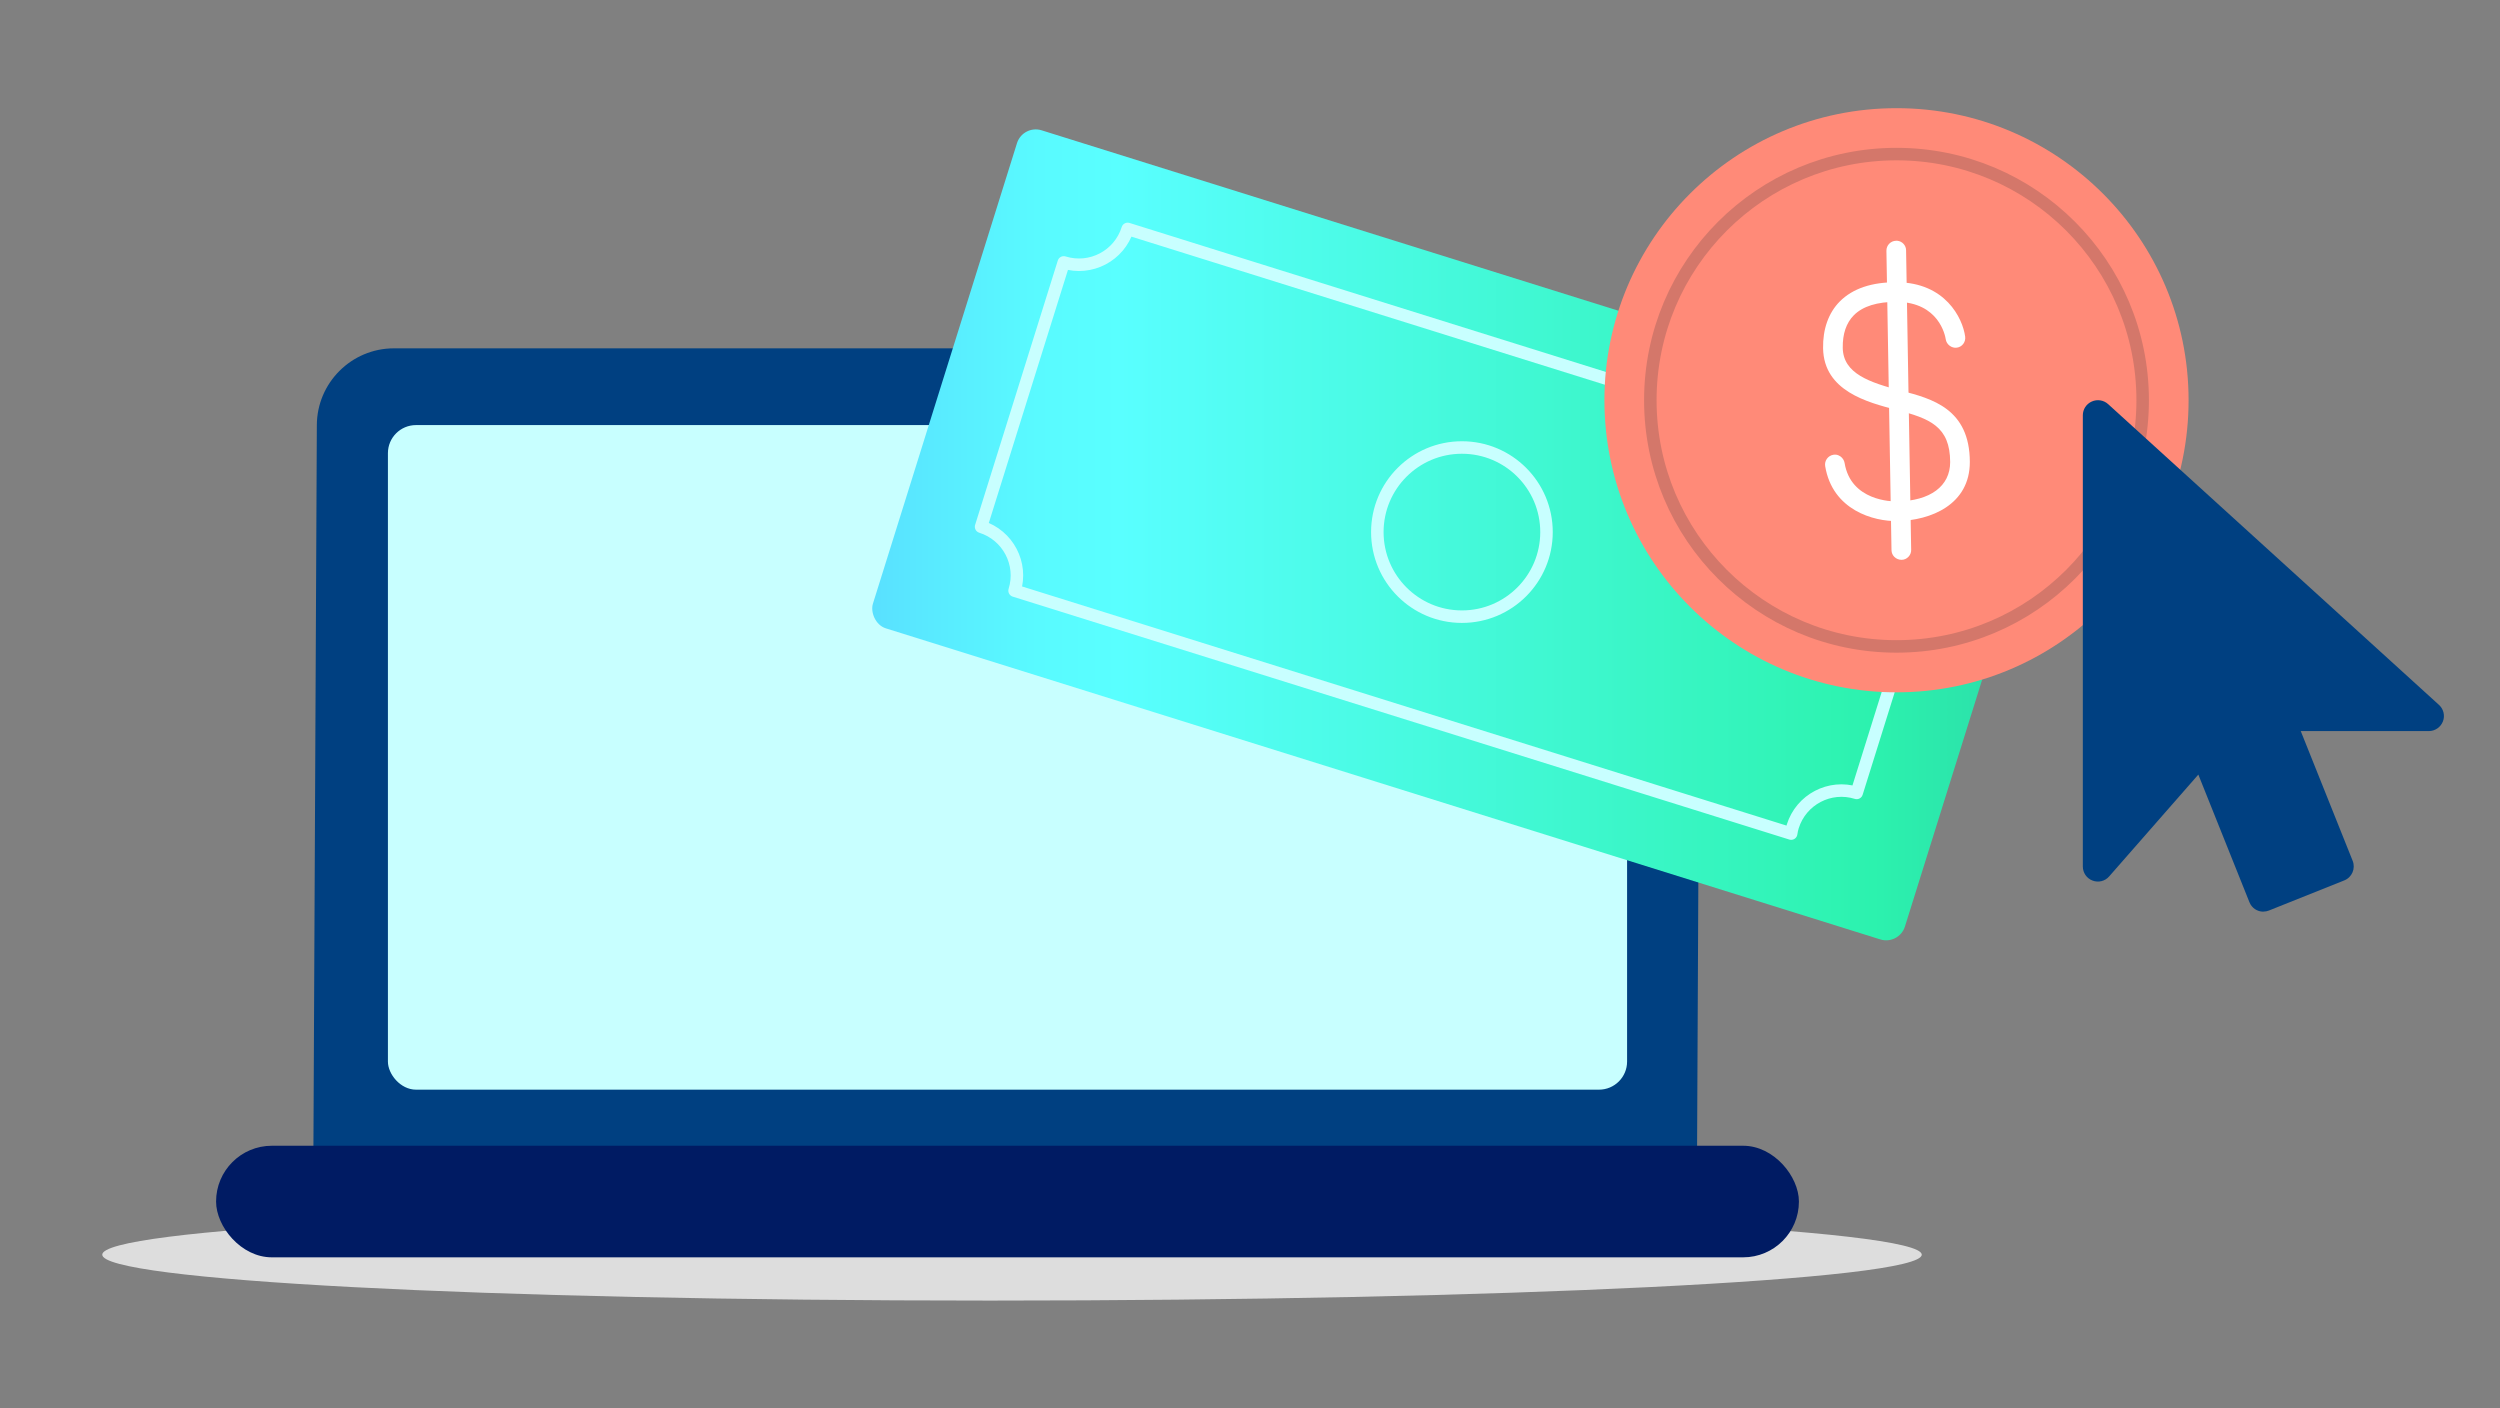 <?xml version="1.0" encoding="utf-8"?>
<svg id="Art" xmlns="http://www.w3.org/2000/svg" width="300" height="169" xmlns:xlink="http://www.w3.org/1999/xlink" viewBox="0 0 300 169">
  <rect x="0" y="0" width="300" height="169" fill="#808080" stroke="none"/>
  <defs>
    <linearGradient id="New_Gradient_Swatch_2" x1="104.65" y1="64.18" x2="245.99" y2="64.18" gradientTransform="translate(-11.16 55.26) rotate(-17.37)" gradientUnits="userSpaceOnUse">
      <stop offset="0" stop-color="#59e0ff" />
      <stop offset=".05" stop-color="#59eaff" />
      <stop offset=".14" stop-color="#59faff" />
      <stop offset=".21" stop-color="#59ffff" />
      <stop offset=".85" stop-color="#2cf2ae" />
      <stop offset="1" stop-color="#2cd9a8" />
    </linearGradient>
  </defs>
  <path d="M194.39,149.08H46.85c-5.1,0-9.25-4.15-9.25-9.25l.42-88.78c0-5.1,4.15-9.25,9.25-9.25H194.81c5.1,0,9.25,4.15,9.25,9.25l-.42,88.78c0,5.1-4.15,9.25-9.25,9.25Z" style="fill: #004081;" />
  <path d="M230.61,150.56c0,3.04-50.06,5.51-111.81,5.51s-106.53-2.47-106.53-5.51,44.78-5.51,106.53-5.51,111.81,2.47,111.81,5.51Z" style="fill: #ddd;" />
  <rect x="25.93" y="137.49" width="189.94" height="13.39" rx="6.69" ry="6.69" style="fill: #001b63;" />
  <rect x="46.55" y="51.01" width="148.7" height="79.75" rx="3.37" ry="3.37" style="fill: #c8ffff;" />
  <g>
    <rect x="110.44" y="32.87" width="129.76" height="62.62" rx="2.36" ry="2.36" transform="translate(27.15 -49.41) rotate(17.37)" style="fill: url(#New_Gradient_Swatch_2);" />
    <path d="M215.13,99.17c-.09,.28-.15,.57-.19,.86l-93.19-29.15c1.01-3.23-.79-6.66-4.02-7.67l9.92-31.72c3.23,1.01,6.66-.79,7.67-4.02l93.12,29.13c-1.01,3.23,.79,6.66,4.02,7.67l-9.66,30.88c-3.23-1.01-6.66,.79-7.67,4.02Z" style="fill: none; stroke: #c8ffff; stroke-linejoin: round; stroke-width: 1.5px;" />
    <circle cx="175.43" cy="63.85" r="10.15" style="fill: none; stroke: #c8ffff; stroke-miterlimit: 10; stroke-width: 1.5px;" />
  </g>
  <circle cx="227.58" cy="48.03" r="35.05" style="fill: #ff8a78;" />
  <circle cx="227.58" cy="48.03" r="29.54" style="fill: none; stroke: #d4776a; stroke-miterlimit: 10; stroke-width: 1.5px;" />
  <g>
    <path d="M226.37,30.08l.61,35.94c.01,.65,.54,1.15,1.2,1.16,.32,0,.61-.13,.83-.36,.22-.23,.34-.52,.33-.84l-.61-35.94c0-.6-.47-1.09-1.05-1.15-.05,0-.1,0-.15,0-.65,.01-1.17,.55-1.16,1.2Z" style="fill: #fff;" />
    <path d="M236.38,55.44c-.01-6.41-4.57-7.6-8.22-8.55-3.82-.99-6.97-2.06-7.03-5.13-.03-1.69,.42-3.01,1.33-3.93,1.07-1.08,2.81-1.62,5.16-1.61,5.05,.06,5.8,4.04,5.87,4.5,.09,.62,.71,1.09,1.33,1,.31-.04,.58-.2,.77-.45,.19-.25,.27-.56,.23-.87-.3-2.24-2.4-6.49-8.18-6.53-3.01-.03-5.31,.75-6.86,2.3-1.36,1.37-2.05,3.32-2.01,5.63,.09,5.12,5.32,6.48,8.79,7.38,4.01,1.04,6.45,1.98,6.46,6.27,0,2.89-2.38,4.66-6.39,4.73-.57,0-5.53-.05-6.28-4.63-.05-.31-.24-.6-.51-.79-.16-.11-.34-.18-.52-.2-.1-.01-.21,0-.31,.01-.66,.11-1.09,.72-.99,1.36,.87,5.31,5.85,6.65,8.65,6.6h0c4.02-.07,8.72-1.97,8.71-7.1Z" style="fill: #fff;" />
  </g>
  <path d="M271.6,109.4c-.72,0-1.39-.43-1.67-1.14l-6.13-15.31-10.7,12.22c-.49,.57-1.29,.77-1.99,.5-.71-.26-1.17-.94-1.17-1.69V49.83c0-.72,.42-1.36,1.08-1.65,.65-.29,1.42-.17,1.95,.31l39.71,36.1c.55,.5,.74,1.29,.47,1.98-.27,.69-.94,1.16-1.68,1.16h-15.38l6.23,15.57c.37,.93-.08,1.98-1.01,2.35l-9.03,3.61c-.22,.09-.44,.13-.67,.13h0Z" style="fill: #004081;" />
</svg>